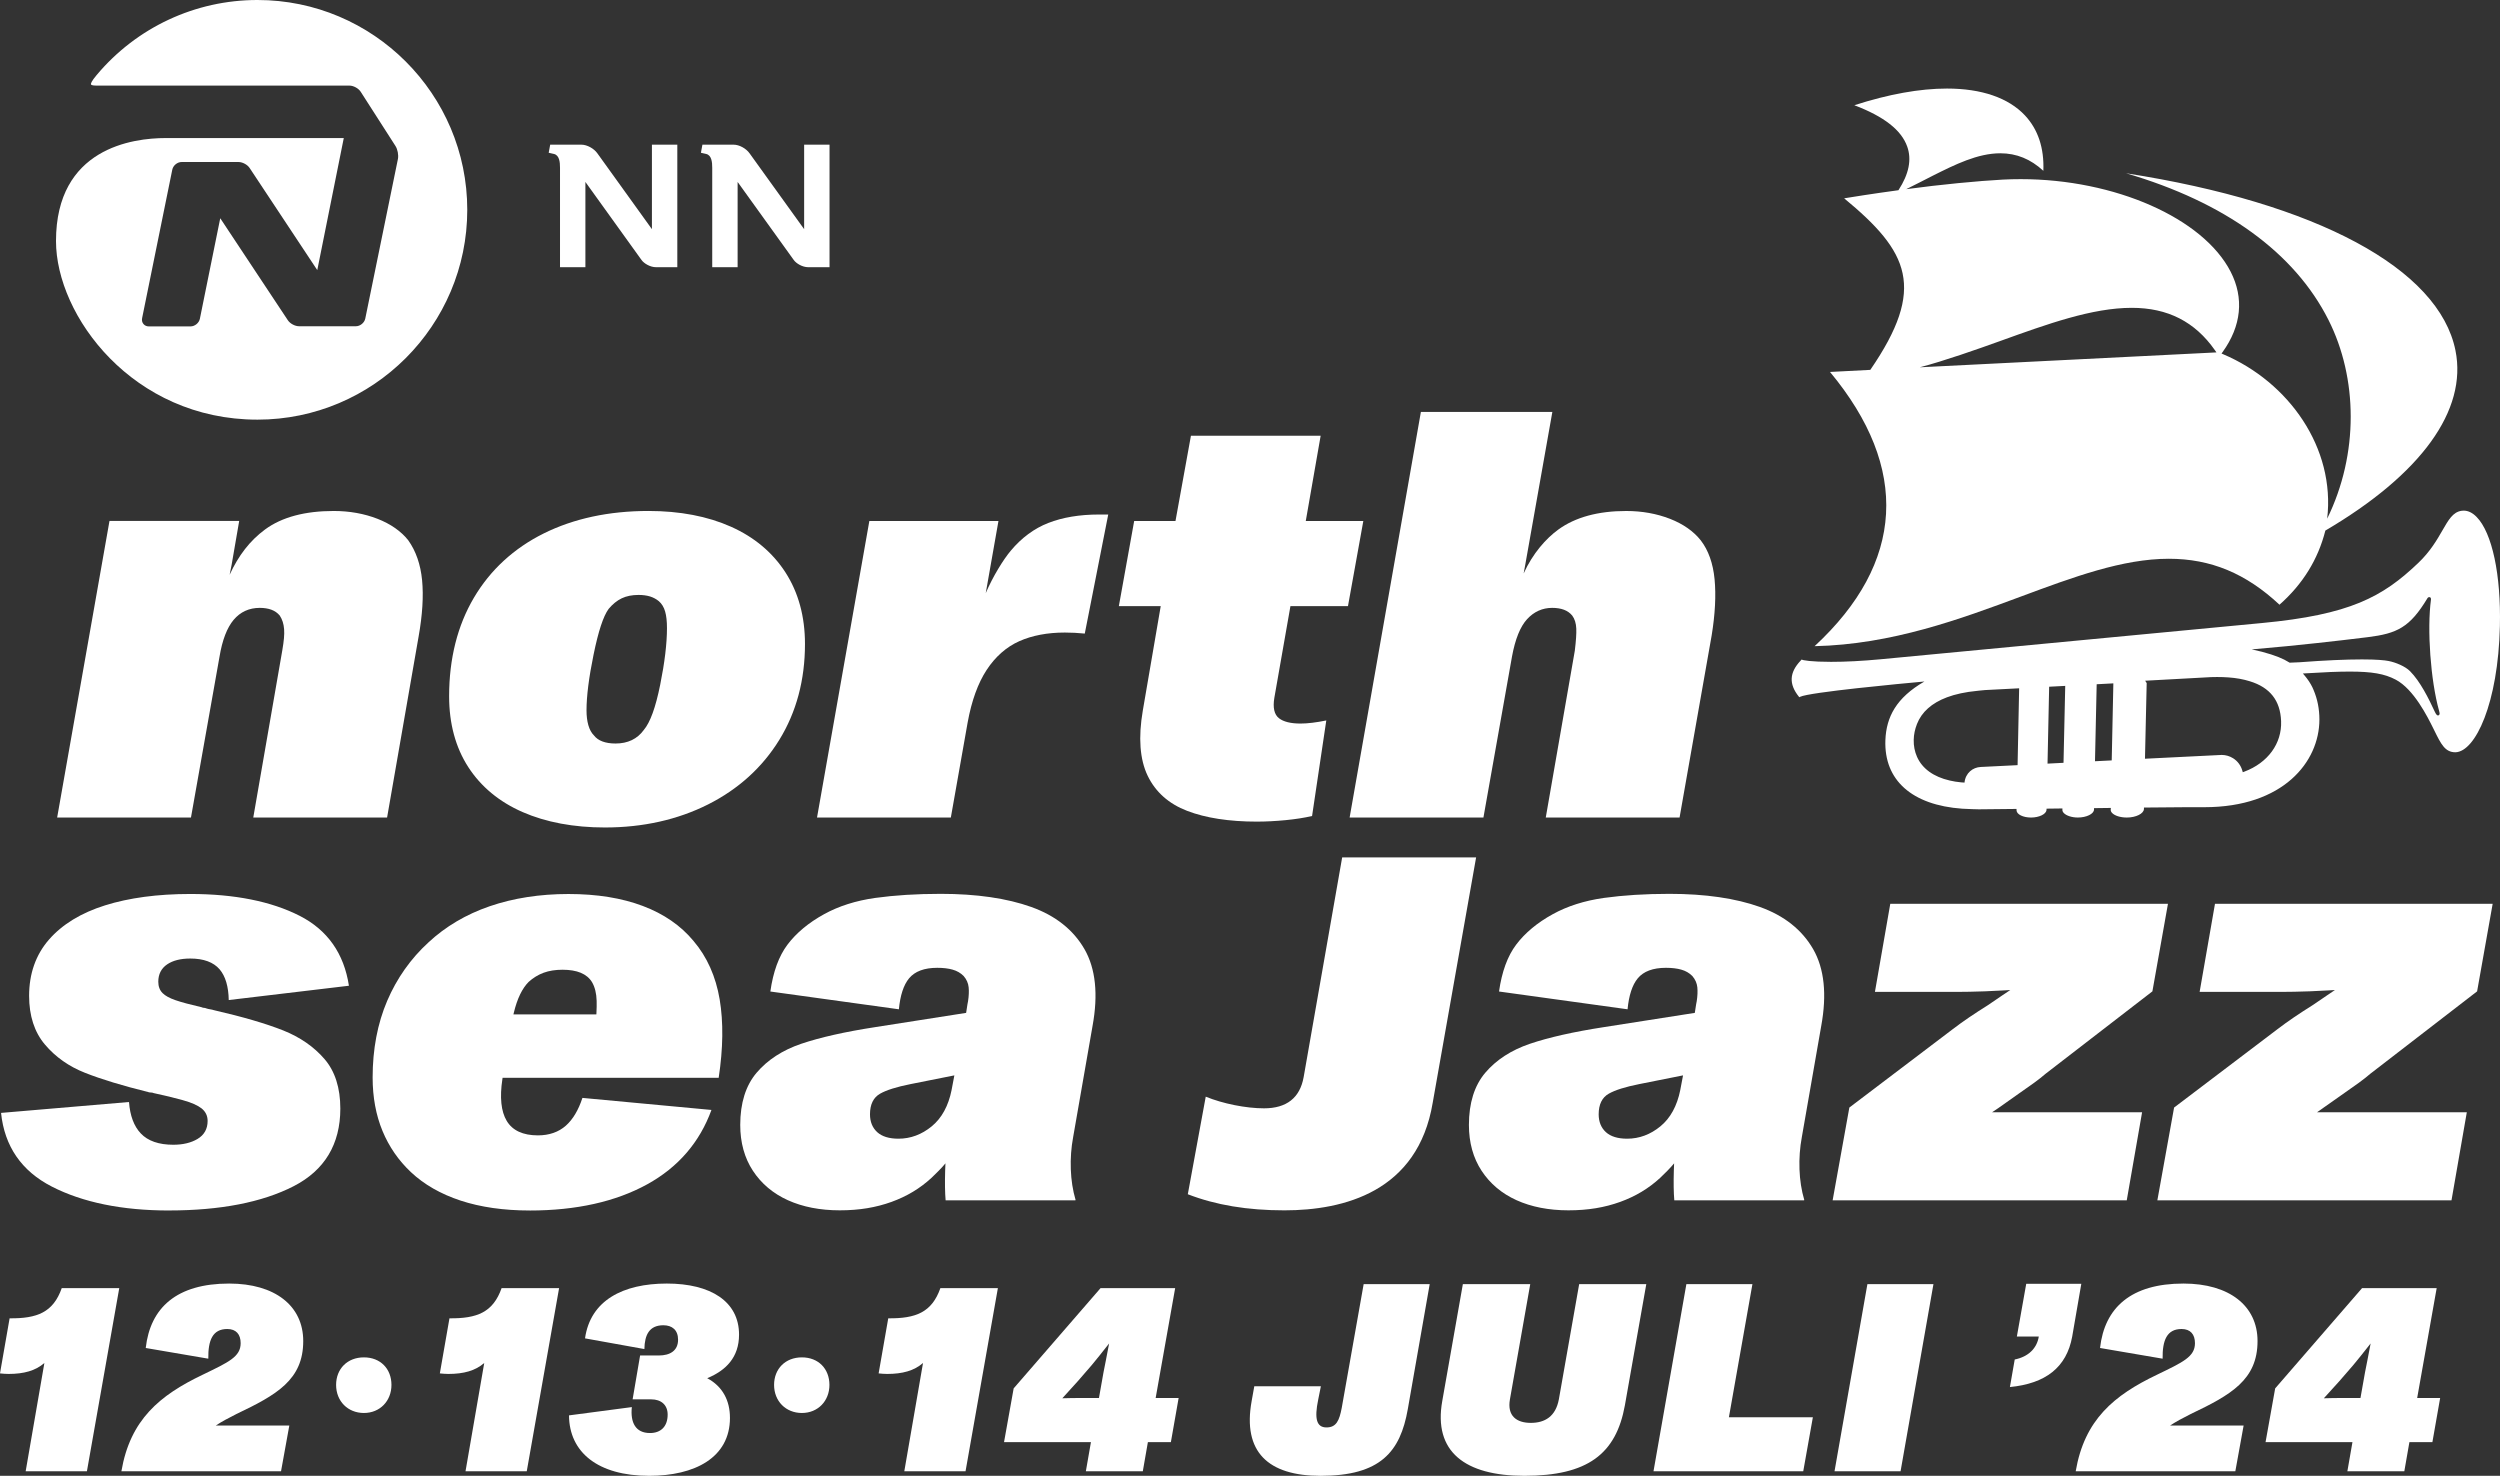 <?xml version="1.0" encoding="UTF-8"?>
<svg id="Layer_2" data-name="Layer 2" xmlns="http://www.w3.org/2000/svg" viewBox="0 0 2000.85 1181.16">
  <rect x="0" y="0" width="2000.85" height="1181.16" fill="#333333" stroke="none"/>
  <defs>
    <style>
      .cls-1 {
        fill: #fff;
      }
    </style>
  </defs>
  <g id="Layer_1-2" data-name="Layer 1">
    <g>
      <path class="cls-1" d="m135.37,968.81c-37.56,0-69.15-6.44-93.91-19.15-24.2-12.39-37.87-32.22-40.61-58.96l102.4-8.72c.8,10.93,3.96,19.39,9.42,25.14,5.68,6.03,14.43,9.07,26,9.07,7.72,0,14.24-1.55,19.4-4.63,5.38-3.2,8.1-8.05,8.1-14.42,0-4.12-1.64-7.51-4.89-10.09-3.11-2.44-8.16-4.65-15.01-6.56-6.75-1.89-14.53-3.77-23.33-5.66-.54-.3-1.5-.49-2.6-.49-.73,0-1.35-.13-1.8-.35-20.48-5.07-37.36-10.19-50.39-15.33-12.94-5.08-23.77-12.7-32.2-22.69-8.39-9.9-12.65-23-12.65-38.95,0-17.78,5.36-32.94,15.92-45.04,10.61-12.16,25.7-21.37,44.82-27.37,19.21-6.05,42.17-9.12,68.25-9.12,35.36,0,64.83,5.89,87.57,17.49,22.23,11.34,35.47,30.16,39.4,55.95l-96.18,11.45c-.19-10.85-2.65-19.11-7.32-24.59-4.93-5.73-12.82-8.63-23.46-8.63-7.72,0-13.94,1.56-18.51,4.66-4.72,3.2-7.1,7.88-7.1,13.91,0,3.76,1.15,6.8,3.4,9.06,2.16,2.18,5.63,4.08,10.33,5.69,4.62,1.61,11.7,3.51,21.02,5.67.51.3,1.33.51,2.15.51.44,0,.88.12,1.35.35,1.15.39,2.22.65,3.41.8,1.01.15,1.96.38,2.85.67,23.04,5.3,41.64,10.74,55.39,16.19,13.54,5.39,24.69,13.11,33.14,22.94,8.39,9.74,12.65,23.08,12.65,39.64,0,28.53-12.6,49.44-37.43,62.15-25.08,12.85-58.58,19.38-99.56,19.38Z"/>
      <path class="cls-1" d="m423.94,968.81c-20.77,0-39.38-2.67-55.32-7.93-15.9-5.24-29.26-12.9-39.74-22.77-9.88-9.27-17.53-20.36-22.75-32.95-5.24-12.65-7.9-27.05-7.9-42.8,0-22.61,3.92-43.25,11.65-61.34,7.73-18.07,18.86-33.83,33.08-46.81,13.61-12.68,30.07-22.4,48.93-28.89,18.93-6.5,40.15-9.81,63.07-9.81s42.64,3.22,59.51,9.57c16.81,6.32,30.48,15.77,40.63,28.07,10.77,12.65,17.79,28.35,20.88,46.69,3.05,18.17,2.79,39.28-.79,62.77h-172.95l-.15,1.01c-2.23,14.62-1.08,25.88,3.44,33.44,4.59,7.72,13,11.63,24.99,11.63,9.02,0,16.57-2.63,22.4-7.81,5.6-4.98,10.04-12.44,13.22-22.18l103.26,9.64c-9.37,25.85-26.63,45.85-51.34,59.48-25.27,13.94-56.94,21.01-94.13,21.01Zm26.32-192.69c-5.74,0-10.86.81-15.21,2.42-4.36,1.62-8.37,4.07-11.91,7.28-5.23,5.24-9.21,13.5-11.87,24.57l-.35,1.46h66.38l.06-1.12c.19-3.6.24-6.84.16-9.73-.16-5.97-1.4-10.99-3.67-14.89-2.02-3.36-5.07-5.89-9.05-7.56-3.88-1.61-8.78-2.43-14.54-2.43Z"/>
      <path class="cls-1" d="m524.94,213.84c-4.57,0-9.52-2.99-11.49-5.74l-44.93-62.48v68.22h-20.32v-79.5c.02-4.65-.52-10.12-4.88-11.13l-4.17-.94,1.19-6.48h24.98c4.5,0,10.02,3,12.82,6.98l43.62,60.64v-67.62h20.32v98.05h-17.15Z"/>
      <path class="cls-1" d="m646.77,213.84c-4.59,0-9.53-2.99-11.48-5.74l-44.94-62.48v68.22h-20.32v-79.5c.02-4.65-.52-10.12-4.88-11.13l-4.17-.94,1.19-6.48h24.98c4.5,0,10.01,3,12.81,6.98l43.63,60.64v-67.62h20.32v98.05h-17.15Z"/>
      <path class="cls-1" d="m206.05,335.86c-99.88,0-161.23-83.26-161.23-142.94,0-74.38,61.36-82.43,87.74-82.43h142.58l-21.21,105.69-54.04-81.58c-1.74-2.77-5.74-4.94-9.08-4.94h-45.42c-3.44,0-6.8,2.73-7.5,6.09l-24.16,118.91c-.35,1.75.03,3.4,1.08,4.65,1.03,1.25,2.56,1.93,4.3,1.93h33.36c3.44,0,6.8-2.73,7.49-6.09l16.31-80.48,54.01,81.5c1.76,2.77,5.75,4.94,9.09,4.94h45.47c3.4,0,6.77-2.73,7.49-6.09l26.14-127.76c.64-3.17-.24-7.76-1.99-10.47l-27.77-43.3c-1.78-2.79-5.77-4.98-9.11-4.98H76.99c-3.45,0-4.05-.71-4.14-.91-.3-.64.24-2.45,4.5-7.54C109.36,21.9,156.28,0,206.05,0c92.58,0,167.92,75.33,167.92,167.92s-75.33,167.94-167.92,167.94Z"/>
      <path class="cls-1" d="m1027.98,968.69c-29.63,0-54.95-4.22-77.33-12.89l14.35-78.09c13.66,5.6,32.19,9.33,46.64,9.33,18.11,0,28.77-8.41,31.73-25.01l30.83-175.84h107.2l-34.75,196.41c-11.88,71.16-71.09,86.09-118.66,86.09Z"/>
      <path class="cls-1" d="m484.23,662.27c-25.07,0-47.29-4.17-66.03-12.36-18.65-8.17-33.26-20.27-43.42-35.98-10.17-15.71-15.33-34.79-15.33-56.69,0-30.05,6.68-56.57,19.82-78.83,13.13-22.25,31.95-39.57,55.91-51.48,24.01-11.93,52.22-17.98,83.83-17.98,25.08,0,47.3,4.25,66.02,12.61,18.65,8.31,33.35,20.64,43.67,36.67,10.32,16.04,15.56,35.27,15.56,57.17,0,28.8-6.91,54.6-20.51,76.69-13.59,22.11-32.8,39.52-57.09,51.75-24.33,12.23-52.07,18.43-82.41,18.43Zm26.78-186.12c-5.14,0-9.66.9-13.43,2.71-3.75,1.78-7.28,4.65-10.52,8.53-4.25,5.89-8.16,17.79-11.99,36.47-3.76,18.3-5.66,33.33-5.66,44.66,0,4.49.49,8.47,1.45,11.84.98,3.48,2.51,6.26,4.54,8.27,3.24,4.23,9.08,6.44,17.27,6.44,9.77,0,17.37-3.64,22.58-10.83,5.13-6.09,9.44-17.93,13.12-36.17,3.61-17.88,5.43-33.14,5.43-45.35,0-5.57-.49-9.86-1.46-13.25-.98-3.47-2.68-6.28-5.06-8.33-2.04-1.68-4.39-2.94-7-3.76-2.6-.81-5.73-1.23-9.28-1.23Z"/>
      <path class="cls-1" d="m1006.06,657.58c-22.28,0-41.12-2.9-55.98-8.63-14.68-5.63-25.29-15.09-31.55-28.07-6.28-13.02-7.59-30.57-3.9-52.16l14.35-83.63h-33.51l12.26-68.12h33.06l12.36-68.22h103.82l-11.91,68.22h46.06l-12.28,68.12h-46.05l-12.87,73.35c-1.33,7.97-.08,13.49,3.74,16.42,3.63,2.81,9.42,4.23,17.17,4.23,5.62,0,12.58-.83,20.66-2.49l-11.38,76.48c-6.27,1.45-13.38,2.56-21.14,3.31-8.09.78-15.8,1.18-22.92,1.18Z"/>
      <g>
        <path class="cls-1" d="m825.38,725.89c-19.51-6.97-43.87-10.51-72.45-10.51-19.25,0-36.9,1.11-52.47,3.27-15.46,2.18-29.24,6.56-40.96,13.04-12.35,6.79-22.18,14.98-29.23,24.34-6.9,9.12-11.5,21.73-13.72,37.52l102.87,14.23c1.06-11.18,3.79-19.51,8.15-24.78,4.62-5.59,12.21-8.42,22.54-8.42,4.78,0,8.92.49,12.31,1.46,3.45.97,6.39,2.66,8.79,5.06,2.35,2.7,3.71,5.76,4.05,9.12.31,3.22.15,6.95-.5,11.15l-.45,2.31-1.08,6.97-72.75,11.4c-24.27,3.75-44.21,8.24-59.26,13.35-14.93,5.08-26.92,12.87-35.67,23.15-8.7,10.23-13.11,24.29-13.11,41.77,0,14.1,3.41,26.46,10.15,36.71,6.72,10.25,16.12,18.18,27.92,23.53,11.86,5.38,25.85,8.12,41.58,8.12s29.06-2.28,41.43-6.75c12.31-4.47,22.77-10.74,32.01-19.26,2.75-2.53,8.66-8.45,11.15-11.58l-.23,5.68c-.29,9.86-.16,17.9.37,23.92h103.86l.14-.36c-2.23-7.61-3.51-15.85-3.81-24.49-.32-8.65.31-17.37,1.89-25.87l15.5-88.81c4.64-25.28,2.48-45.97-6.43-61.48-8.91-15.5-23.24-26.87-42.6-33.78Zm-63.77,146.45c-2.55,12.75-7.9,22.55-15.92,29.12-8.01,6.57-16.96,9.89-26.6,9.89-7.47,0-13.2-1.76-17.01-5.23-3.84-3.51-5.79-8.31-5.79-14.28,0-7.94,2.73-13.5,8.12-16.53,5.13-2.9,13.09-5.4,24.32-7.65l35.09-6.99-2.22,11.66Z"/>
        <path class="cls-1" d="m1408.57,725.89c-19.51-6.97-43.87-10.51-72.45-10.51-19.25,0-36.9,1.11-52.47,3.27-15.46,2.18-29.24,6.56-40.96,13.04-12.35,6.79-22.18,14.98-29.23,24.34-6.9,9.12-11.5,21.73-13.72,37.52l102.87,14.23c1.06-11.18,3.79-19.51,8.15-24.78,4.62-5.59,12.21-8.42,22.54-8.42,4.78,0,8.92.49,12.31,1.46,3.45.97,6.39,2.66,8.79,5.06,2.35,2.7,3.71,5.76,4.05,9.12.31,3.22.15,6.95-.5,11.15l-.45,2.31-1.08,6.97-72.75,11.4c-24.27,3.75-44.21,8.24-59.26,13.35-14.93,5.08-26.92,12.87-35.67,23.15-8.7,10.23-13.11,24.29-13.11,41.77,0,14.1,3.41,26.46,10.15,36.71,6.72,10.25,16.12,18.18,27.92,23.53,11.86,5.38,25.85,8.12,41.58,8.12s29.06-2.28,41.43-6.75c12.31-4.47,22.77-10.74,32.01-19.26,2.75-2.53,8.66-8.45,11.14-11.58l-.22,5.68c-.29,9.86-.16,17.9.37,23.92h103.86l.14-.36c-2.23-7.61-3.51-15.85-3.81-24.49-.32-8.65.31-17.37,1.89-25.87l15.5-88.81c4.64-25.28,2.48-45.97-6.43-61.48-8.91-15.5-23.24-26.87-42.6-33.78Zm-63.77,146.45c-2.55,12.75-7.9,22.55-15.92,29.12-8.01,6.57-16.96,9.89-26.6,9.89-7.47,0-13.2-1.76-17.01-5.23-3.84-3.51-5.79-8.31-5.79-14.28,0-7.94,2.73-13.5,8.12-16.53,5.13-2.9,13.09-5.4,24.32-7.65l35.09-6.99-2.22,11.66Z"/>
        <path class="cls-1" d="m1616.93,874.42c4.06-2.81,7.8-5.46,11.26-7.97,3.41-2.48,6.36-4.81,8.9-7.02l85.56-66.01,12.45-70.06h-222.24l-12.28,70.49h65.32c6.25,0,13.84-.15,22.76-.46,5.47-.19,10.75-.46,15.93-.78l4.32-.27-6.85,4.6c-3.61,2.51-7.3,5.02-11.1,7.56-5.01,3.12-9.93,6.33-14.78,9.6-4.84,3.29-9.28,6.48-13.33,9.59l-82.74,62.72-13.38,74.27h235.39l12.28-70.49h-120.08l4.97-3.32c6.1-4.22,11.96-8.38,17.62-12.46Z"/>
        <path class="cls-1" d="m1760.46,793.85h65.32c6.26,0,13.84-.15,22.76-.46,5.48-.19,10.76-.46,15.93-.78l4.27-.25-6.79,4.59c-3.61,2.51-7.3,5.02-11.11,7.56-5,3.12-9.92,6.33-14.76,9.6-4.84,3.29-9.28,6.48-13.33,9.59l-82.74,62.72-13.39,74.27h235.41l12.26-70.49h-119.89c7.27-5.07,17.92-12.54,22.41-15.78,4.05-2.81,7.8-5.46,11.26-7.97,3.41-2.48,6.35-4.81,8.9-7.02l85.56-66.01,12.45-70.06h-222.24l-12.29,70.49Z"/>
        <path class="cls-1" d="m839.02,418.53c-11.35,4.44-21.47,11.92-30.07,22.23-6.06,7.23-14.31,20.64-20.02,33.94l1.26-7.14,8.92-50.6h-103.33l-41.88,237.34h107.1l13.46-76.11c3.14-17.3,8.26-31.45,15.21-42.03,6.99-10.64,15.77-18.37,26.13-23,10.3-4.58,22.55-6.91,36.43-6.91,5.24,0,10.6.28,15.97.83l18.77-95.29h-7.47c-15.45,0-29.05,2.28-40.46,6.75Z"/>
        <path class="cls-1" d="m1210.1,525.54c2.55-13.95,6.61-24.03,12.06-29.96,5.53-6.03,12.3-9.08,20.13-9.08,3.56,0,6.7.5,9.35,1.48,2.67,1,4.89,2.55,6.64,4.64,2.01,2.67,3.11,6.21,3.29,10.52.16,4.12-.23,9.73-1.19,17.66l-23.24,133.5h107.09l25.67-145.66c2.79-17,3.58-32.15,2.35-45.04-1.23-12.72-4.95-23.19-11.04-31.1-5.8-7.32-14.08-13.13-24.64-17.26-10.66-4.15-22.45-6.27-35.05-6.27-22.5,0-40.77,5-54.3,14.83-9.93,7.22-20.48,19.1-27.78,35.16l1.33-7.2,21.64-122.06h-105.22l-57.03,324.61h107.09l22.85-128.75Z"/>
        <path class="cls-1" d="m1440.03,558.02l.66-.34c7.59-3.69,80.93-10.57,99.51-12.25-22.63,13.04-30.55,28.52-31.25,46.94-1.2,32,21.23,52.01,61.54,54.87,2.38.16,4.8.28,8.23.36,1.48.06,2.96.13,5.04.13.06,0,30.13-.31,30.13-.31l.03,1.16c.1,3.2,5.22,5.73,11.63,5.73s12.09-2.71,12.33-6.02l.08-1.09,12.68-.16-.02,1.21c-.01.87.39,1.71,1.19,2.52,2.11,2.14,6.5,3.53,11.2,3.53,6.92,0,12.83-2.92,12.91-6.36l.02-1.15,13.47-.17-.12,1.31c-.08.91.27,1.8,1.03,2.64,2.07,2.27,6.72,3.74,11.86,3.74,7.32,0,13.59-3.14,13.7-6.84l.02-1.15,31.78-.27,16.59-.02c63.17,0,91.99-36.35,92.04-70.13,0-8.47-1.53-16.33-4.74-23.87-.31-.73-.61-1.46-.97-2.16-1.57-3.15-3.53-6.11-5.99-9.04l-1.52-1.8,2.35-.14c15.08-.95,26.23-1.39,35.13-1.39,17.89,0,27.85,1.75,36.76,6.43,14.53,7.62,25.55,29.82,30.05,38.89l1,2.02c5.3,10.75,8.5,17.24,16.79,17.24h.02c16-.47,34.15-39.2,35.57-100.94.94-41.19-6.2-74.69-18.63-87.4-3.27-3.36-6.77-5.06-10.37-5.06-.61,0-1.24.05-1.86.15-6.76,1.09-10.26,7.19-15.11,15.62-4.32,7.53-9.7,16.9-19.36,26.1-28.59,27.28-54.63,41.44-125.28,48.11l-305.01,28.98c-14.58,1.38-27.94,2.07-39.71,2.07-15.61,0-23.13-1.24-23.42-1.9l-.95.98c-9,9.56-9.45,18.66-1.41,28.73l.37.49Zm390.43-40.88c32.37-3.16,64.28-7.15,64.6-7.2,23.46-2.92,33.63-7.81,47.63-31.02,0,0,.65-1.43,2.1-.91,1.01.36.82,1.81.82,1.81-3.25,23.98-.3,64.71,6.44,88.93.65,2.42.75,3.07-.33,3.74-.93.47-1.87-.29-3-2.75-5.01-10.9-11.8-24.45-19.87-32.57-3.86-3.91-11.57-7.06-17.19-8.15-2.94-.58-9.02-1.27-21.3-1.27-12.99,0-29.8.76-49.97,2.28l-7.88.34c-1.38-.86-2.8-1.64-4.27-2.41-5.17-2.62-14.32-5.81-26.1-8.23l28.32-2.59Zm-112.59,29.34l-.98-1.68,52.75-2.88c1.63-.06,3.22-.08,4.77-.08,3.17,0,6.17.1,9.02.31,6.2.43,11.84,1.43,17.22,3.1,16.18,4.99,24.36,15.42,25,31.89.72,17.88-10.58,33.38-29.46,40.45l-1.2.45-.36-1.24c-1.18-4.19-3.84-7.73-7.47-9.99-2.75-1.71-5.89-2.61-9.05-2.61l-61.41,3.04,1.38-60.91-.2.14Zm-39.81,1.15l13.34-.71-1.31,61.66-13.39.67,1.35-61.62Zm-38.05,1.98l12.87-.67-1.37,61.56-12.8.66,1.3-61.55Zm-81.86,8.49c6.77-2.55,14.93-4.29,24.23-5.18l2.22-.24c1.34-.16,2.7-.32,4.19-.4l27.21-1.41-1.25,61.51s-27.24,1.35-29.48,1.46c-6.31.25-12.23,4.82-13,12.5l-2.64-.18c-3.3-.28-6.28-.82-9.15-1.47-12.96-2.95-22.03-9.52-26.23-19.01-1.85-4.19-2.74-8.76-2.63-13.57.09-4.26.95-8.4,2.61-12.65,3.73-9.58,11.77-16.75,23.92-21.35Z"/>
        <path class="cls-1" d="m1452.33,517.16c61.84-1.37,116.77-21.76,165.31-39.8,41.74-15.52,81.18-30.16,118.13-30.16,33.59,0,61.76,11.7,88.59,36.78,18.67-16.5,30.86-36.23,36.72-59.35,76.77-45.11,113.75-96.3,104.13-144.13-13.18-65.63-111.2-118.06-263.65-141.83,79.07,23.12,134.88,63.49,162.06,117.48,23.3,46.29,24.4,106.95-1.09,158.96,6.64-56.58-30.64-109.29-83.18-131.58l-1.37-.58.87-1.2c15.04-20.9,17.27-43.12,6.44-64.26-22.01-42.95-92.69-74.12-168.08-74.12-4.76,0-9.51.12-14.3.37-19.35,1.04-49.81,3.92-77.32,7.67,7.57-3.66,16.53-8.41,21.34-10.81,17.6-8.8,35.8-17.92,54.02-17.92,12.91,0,24.19,4.59,34.43,14.03.71-18.21-4.23-33.11-14.72-44.33-13.16-14.07-34.75-21.51-62.41-21.51-21.76,0-46.7,4.49-74.15,13.35,23.82,9.05,37.7,19.92,42.36,33.18,3.58,10.15,1.49,21.68-7.06,34.84-20.86,2.83-37.33,5.47-43.45,6.48,51.81,42.76,65.98,71.76,20.93,137.3l-32.25,1.67c63.98,76.96,59.71,152.75-12.32,219.46Zm148.39-244.19c37.92-13.68,73.74-26.6,105.4-26.6,28.81,0,50.58,11.1,66.56,33.91l1.23,1.76-237.42,11.92c19.17-4.97,47.04-14.79,64.22-20.99Z"/>
        <path class="cls-1" d="m326.8,432.49c-5.81-7.34-14.1-13.13-24.64-17.26-10.66-4.15-22.45-6.27-35.06-6.27-22.82,0-41.44,4.83-54.99,14.82-12.07,8.89-21.27,20.83-28.33,36.24l1.59-7.97,6.06-35.1h-103.81l-41.88,237.34h107.1l22.85-128.74c2.21-13.29,6.02-23.21,11.3-29.47,5.38-6.36,12.4-9.58,20.88-9.58,3.56,0,6.7.5,9.35,1.48,2.68,1.01,4.91,2.55,6.68,4.69,1.99,2.99,3.16,6.65,3.48,10.9.32,4.21-.15,9.39-1.42,16.75l-23.26,133.97h107.1l25.2-144.72c3.1-17.34,4.05-32.58,2.81-45.27-1.23-12.57-4.94-23.28-11.03-31.81Z"/>
      </g>
    </g>
    <g>
      <path class="cls-1" d="m95.45,1030.93l-25.89,146.59H20.54l14.98-86.67c-7.06,6.21-16.48,8.77-28.68,8.77-1.71,0-5.35-.21-6.85-.43l7.7-44.08c22.04.21,34.88-4.71,41.73-24.18h46.01Z"/>
      <path class="cls-1" d="m172.7,1140.92h58.85l-6.63,36.59h-127.76c7.06-41.3,30.6-60.78,65.06-77.26,20.76-10.06,30.39-14.34,30.39-25.25,0-7.06-3.64-11.34-10.7-11.34-11.77,0-15.41,8.99-15.19,23.75l-50.08-8.56c3.64-32.31,24.82-51.57,66.77-51.57,36.59,0,59.28,17.76,59.28,46.01,0,31.03-21.19,43.02-53.5,58.42-6.42,3.21-11.98,6.21-16.48,9.2Z"/>
      <path class="cls-1" d="m269,1108.4c0-12.84,8.99-22.04,22.26-22.04s22.04,9.2,22.04,22.04-9.2,22.47-22.04,22.47-22.26-9.42-22.26-22.47Z"/>
      <path class="cls-1" d="m447.47,1030.93l-25.89,146.59h-49.01l14.98-86.67c-7.06,6.21-16.48,8.77-28.68,8.77-1.71,0-5.35-.21-6.85-.43l7.7-44.08c22.04.21,34.88-4.71,41.73-24.18h46.01Z"/>
      <path class="cls-1" d="m584.22,1134.72c0,32.1-28.46,46.44-64.63,46.44-41.09,0-63.99-18.83-64.2-48.37l50.29-6.63c-1.28,12.41,3,20.76,14.55,20.76,8.56,0,14.12-5.14,14.12-14.77,0-7.7-5.14-12.2-13.27-12.2h-14.77l5.99-35.1h14.98c8.99,0,15.41-3.85,15.41-12.63,0-7.7-4.71-11.56-11.77-11.56-11.13,0-14.98,7.49-15.19,19.05l-47.51-8.56c4.28-30.39,30.39-43.87,65.49-43.87s57.78,14.34,57.78,40.87c0,18.19-10.49,28.68-25.47,34.88,12.41,6.63,18.19,17.98,18.19,31.67Z"/>
      <path class="cls-1" d="m619.53,1108.4c0-12.84,8.99-22.04,22.26-22.04s22.04,9.2,22.04,22.04-9.2,22.47-22.04,22.47-22.26-9.42-22.26-22.47Z"/>
      <path class="cls-1" d="m798.65,1030.93l-25.89,146.59h-49.01l14.98-86.67c-7.06,6.21-16.48,8.77-28.68,8.77-1.71,0-5.35-.21-6.85-.43l7.7-44.08c22.04.21,34.88-4.71,41.73-24.18h46.01Z"/>
      <path class="cls-1" d="m943.31,1118.88l-6.21,35.31h-18.4l-4.07,23.33h-45.58l4.07-23.33h-69.55l7.7-43.01,69.55-80.25h59.71l-15.62,87.96h18.41Zm-63.77,0l3.64-20.54c.86-4.49,2.78-13.7,4.49-23.11-5.35,6.85-10.7,13.48-13.91,17.33l-11.13,12.84-12.41,13.7c5.78-.21,10.92-.21,13.7-.21h15.62Z"/>
      <path class="cls-1" d="m1001.72,1121.45l2.14-11.98h53.29l-2.14,10.7c-3.21,15.41-1.28,22.26,6.63,22.26s10.27-5.56,12.2-15.62l17.55-99.08h52.86l-17.55,100.15c-5.99,34.03-21.83,53.29-69.77,53.29-42.16,0-62.49-19.26-55.21-59.71Z"/>
      <path class="cls-1" d="m1154.31,1121.24l16.48-93.52h53.93l-16.26,92.24c-2.35,13.27,5.35,18.83,16.69,18.83s19.9-5.14,22.47-18.83l16.26-92.24h53.72l-17.12,96.94c-7.06,39.16-29.96,56.5-80.47,56.5-47.51,0-72.97-19.26-65.7-59.92Z"/>
      <path class="cls-1" d="m1323.36,1177.52l26.32-149.8h52.86l-18.83,106.57h67.2l-7.7,43.23h-119.84Z"/>
      <path class="cls-1" d="m1468.24,1177.52l26.32-149.8h52.86l-26.32,149.8h-52.86Z"/>
      <path class="cls-1" d="m1612.47,1088.06c10.7-2.14,17.76-8.77,19.26-18.4h-17.55l7.49-42.16h44.08l-7.28,42.16c-4.49,24.82-21.4,37.67-49.86,40.45l3.85-22.04Z"/>
      <path class="cls-1" d="m1736.81,1140.92h58.85l-6.63,36.59h-127.76c7.06-41.3,30.6-60.78,65.06-77.26,20.76-10.06,30.39-14.34,30.39-25.25,0-7.06-3.64-11.34-10.7-11.34-11.77,0-15.41,8.99-15.19,23.75l-50.08-8.56c3.64-32.31,24.83-51.57,66.77-51.57,36.59,0,59.28,17.76,59.28,46.01,0,31.03-21.19,43.02-53.5,58.42-6.42,3.21-11.98,6.21-16.48,9.2Z"/>
      <path class="cls-1" d="m1952.95,1118.88l-6.21,35.31h-18.4l-4.07,23.33h-45.58l4.07-23.33h-69.55l7.7-43.01,69.55-80.25h59.71l-15.62,87.96h18.41Zm-63.77,0l3.64-20.54c.86-4.49,2.78-13.7,4.49-23.11-5.35,6.85-10.7,13.48-13.91,17.33l-11.13,12.84-12.41,13.7c5.78-.21,10.92-.21,13.7-.21h15.62Z"/>
    </g>
  </g>
</svg>